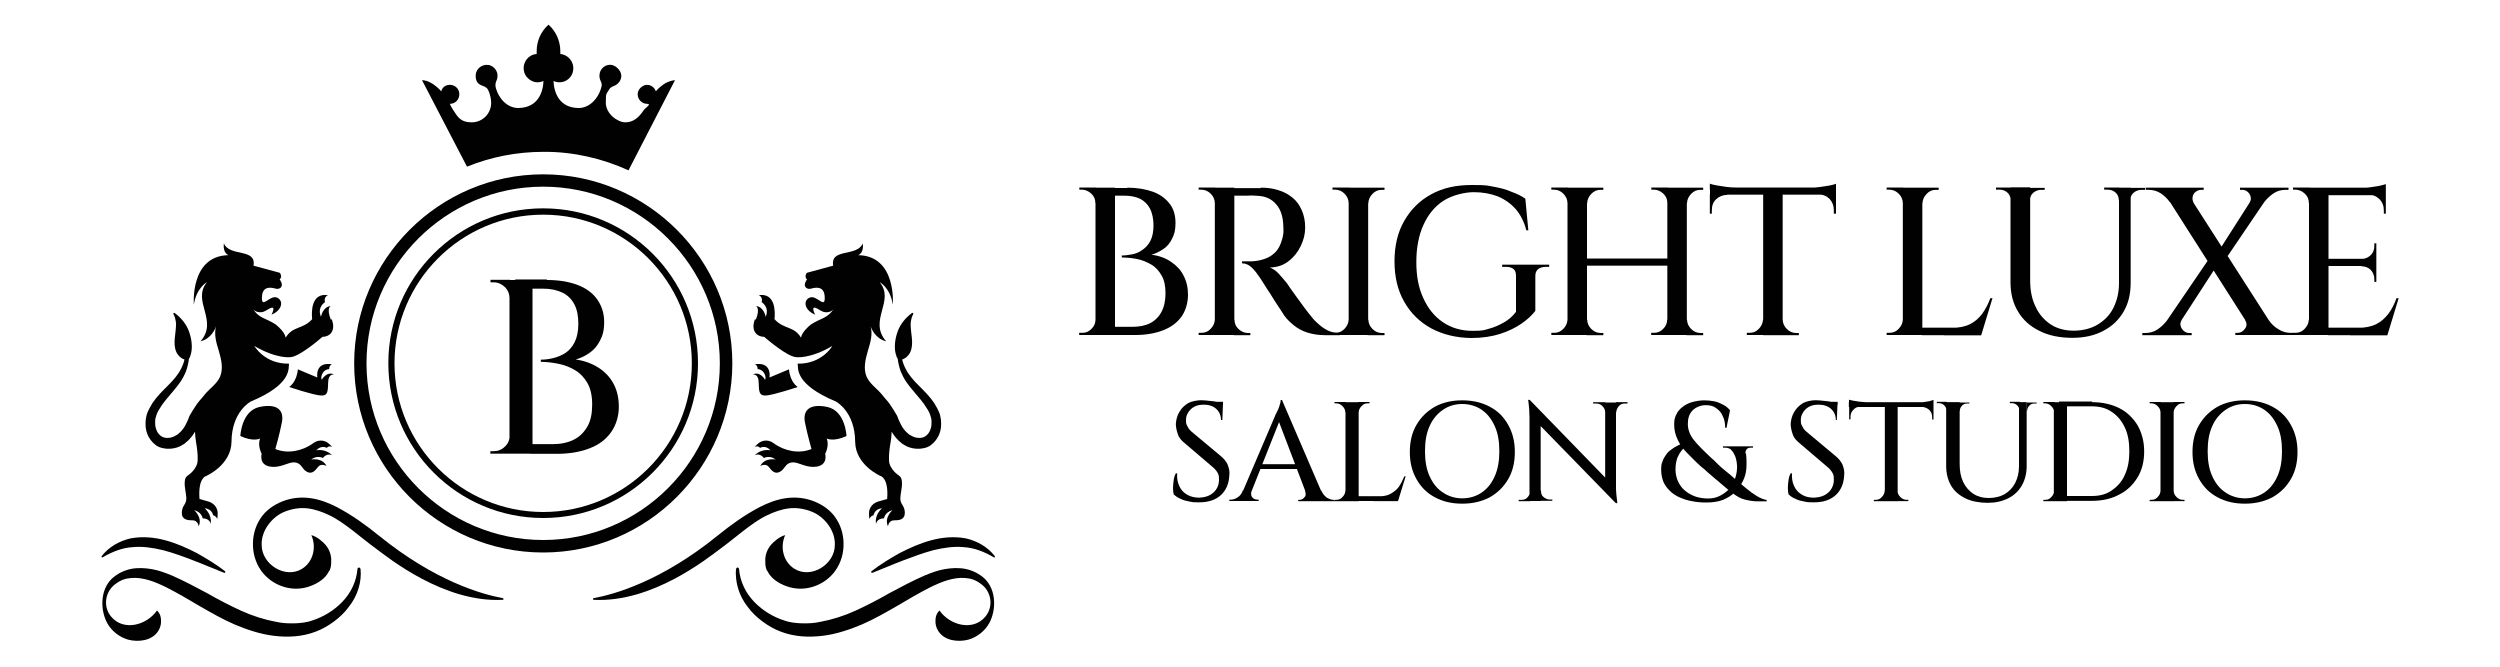 <?xml version="1.0" encoding="UTF-8"?>
<svg id="Layer_1" xmlns="http://www.w3.org/2000/svg" version="1.1" viewBox="0 0 1500 400">
  <!-- Generator: Adobe Illustrator 29.4.0, SVG Export Plug-In . SVG Version: 2.1.0 Build 152)  -->
  <defs>
    <style>
      .st0 {
        fill: #010101;
      }
    </style>
  </defs>
  <g>
    <path class="st0" d="M657.6,121.8h-.4c0-2.2-.7-4-2.4-5.6-1.6-1.5-3.6-2.4-5.6-2.4h-1.6v-1.3c-.1,0,10,0,10,0v9.4h.1ZM657.6,191.8v9.2h-10.1v-1.3h1.8c2.2,0,4-.7,5.6-2.4,1.6-1.5,2.4-3.4,2.4-5.6h.3ZM669,112.6v88.4h-11.7v-88.4h11.7ZM676.4,112.6c5.9,0,11.1.9,15.5,2.5,4.3,1.6,7.7,4.2,10,7.3,2.4,3.1,3.4,7,3.4,11.4s-.7,6.8-2.1,9.5c-1.3,2.7-3.1,4.8-5.3,6.2s-4.5,2.7-7,3.3c4.3.6,8.2,1.9,11.6,4.2,3.3,2.2,5.9,4.9,7.6,8.3,1.8,3.4,2.7,7.3,2.7,11.6s-1.2,9.1-3.7,12.8c-2.5,3.6-6.1,6.4-10.8,8.3s-10.4,3-16.9,3h-13.5c.1-1.6.1-3.3.1-4.9h11.3c4.2,0,7.9-.7,10.8-2.2s5.3-3.9,6.8-6.8c1.6-3,2.4-6.7,2.4-11.1s-.7-8-2.4-10.8c-1.6-2.8-3.7-5.1-6.2-6.5s-5.3-2.7-8.5-3.3c-3.1-.6-6.1-.9-9.1-.9v-1.2c1.9,0,4-.3,6.2-.7s4.3-1.3,6.2-2.7c1.9-1.3,3.6-3.1,4.8-5.5,1.2-2.4,1.8-5.5,1.8-9.2s-.7-7.3-2.1-10-3.4-4.6-5.9-5.9c-2.7-1.3-5.9-1.9-9.7-1.9h-13.1c0-.1-.1-.4-.3-1.2-.1-.7-.6-1.8-.9-3.4h16.3Z"/>
    <path class="st0" d="M729.3,121.8h-.4c-.1-2.2-.9-4-2.5-5.6-1.5-1.5-3.4-2.4-5.6-2.4h-1.6v-1.3h10.1v9.4h.1ZM729.3,191.8v9.2h-10.1v-1.3h1.6c2.2,0,4-.7,5.6-2.4s2.4-3.4,2.5-5.6h.3ZM740.6,112.6v88.4h-11.7v-88.4h11.7ZM756.4,112.6c3.9,0,7.3.4,10.6,1.5,3.3,1,6.1,2.5,8.5,4.5,2.4,1.9,4.2,4.5,5.5,7.4s2.1,6.4,2.1,10.4-.9,7.6-2.7,11.3c-1.8,3.7-4.2,6.7-7.4,9.1-3.1,2.4-6.8,3.6-11.1,3.7,1.8.7,3.7,1.9,5.5,3.9s3.4,3.9,4.8,5.6c0,.1.6.9,1.6,2.4,1,1.5,2.4,3.4,4,5.6,1.6,2.2,3.3,4.5,4.9,6.7s3.1,4,4.3,5.5c1.6,2.1,3.4,3.7,5.1,5.1,1.6,1.3,3.4,2.5,5.3,3.3s4,1.2,6.4,1.2v1.3h-8.8c-4,0-7.6-.6-10.7-1.6-3.1-1-5.8-2.5-8-4.3s-4.2-3.7-5.8-5.9c-.3-.6-1-1.6-2.1-3.3-1-1.6-2.2-3.4-3.6-5.5s-2.5-4.2-3.9-6.1c-1.3-2.1-2.4-3.7-3.3-5.2-.9-1.5-1.5-2.4-1.8-2.8-1.5-2.2-3-4.2-4.8-5.9s-3.7-2.5-5.8-2.5v-1.2h5.8c2.2-.1,4.5-.4,7-1.2s4.8-1.9,6.8-3.9c2.1-1.9,3.6-4.8,4.6-8.6.3-.9.4-1.9.6-3.1.1-1.3.1-2.5,0-3.9-.1-5.8-1.5-10.4-4.3-13.5-2.8-3.3-6.5-4.9-11-5.1-1.9-.1-4-.3-6.1-.1h-8c0-.1-.1-.4-.3-1.2-.1-.7-.6-1.8-.9-3.3h16.9ZM740.3,191.8h.4c0,2.2.7,4,2.4,5.6,1.6,1.5,3.6,2.4,5.6,2.4h1.5v1.3h-10v-9.4h0Z"/>
    <path class="st0" d="M809.6,121.8h-.4c-.1-2.2-.9-4-2.5-5.6-1.5-1.5-3.4-2.4-5.6-2.4h-1.6v-1.3h10.1v9.4h.1ZM809.6,191.8v9.2h-10.1v-1.3h1.6c2.2,0,4-.7,5.6-2.4s2.4-3.4,2.5-5.6h.3ZM820.9,112.6v88.4h-11.7v-88.4h11.7ZM820.6,121.8v-9.2h10.1v1.3h-1.6c-2.2,0-4,.7-5.6,2.4s-2.4,3.4-2.5,5.6h-.3ZM820.6,191.8h.4c.1,2.2.9,4,2.5,5.6,1.5,1.5,3.4,2.4,5.6,2.4h1.6v1.3h-10.1v-9.4h-.1Z"/>
    <path class="st0" d="M921.2,165.7v20.8c-1.9,2.5-4.6,5.1-8.2,7.6-3.6,2.5-7.9,4.6-12.8,6.2-5.1,1.6-10.8,2.5-17.4,2.5-9.1-.1-17.1-2.1-24.1-5.8-7-3.9-12.3-9.1-16.2-16-3.9-6.8-5.8-14.9-5.8-24.2s1.9-17.4,5.8-24.2c3.9-6.8,9.2-12.2,16.2-16,7-3.9,15-5.6,24.4-5.6s8.9.3,12.9,1,7.6,1.6,10.7,3c3.3,1.2,6.1,2.5,8.5,4.2l1.8,19h-1.2c-1.3-5.2-3.6-9.5-6.4-12.8-3-3.3-6.5-5.8-10.8-7.6-4.3-1.6-8.9-2.5-14.3-2.5s-13.1,1.8-18.3,5.2-9.2,8.3-12,14.6c-2.8,6.2-4.2,13.7-4.2,22.1s1.3,15.5,4.2,21.7c2.8,6.2,6.7,11,11.7,14.4s11,5.2,17.7,5.2,6.8-.4,10.1-1.3c3.3-.9,6.2-2.2,9.1-3.9,2.8-1.6,5.1-3.7,7-6.2v-21.4c.1-3.9-1.9-5.6-6.2-5.6h-2.1v-1.3h28.2v1.3h-1.9c-4.5.1-6.5,2.1-6.4,5.8Z"/>
    <path class="st0" d="M940.9,121.8h-.4c-.1-2.2-.9-4-2.5-5.6-1.5-1.5-3.4-2.4-5.6-2.4h-1.6v-1.3h10.1v9.4h.1ZM940.9,191.8v9.2h-10.1v-1.3h1.6c2.2,0,4-.7,5.6-2.4s2.4-3.4,2.5-5.6h.3ZM952.2,112.6v88.4h-11.7v-88.4h11.7ZM1001.6,155.1v4.3h-50.5v-4.3h50.5ZM951.9,121.8v-9.2h10.1v1.3h-1.6c-2.2,0-4,.7-5.6,2.4s-2.4,3.4-2.5,5.6h-.3ZM951.9,191.8h.4c.1,2.2.9,4,2.5,5.6,1.5,1.5,3.4,2.4,5.6,2.4h1.6v1.3h-10.1v-9.4h-.1ZM1000.8,121.8h-.4c0-2.2-.7-4-2.4-5.6-1.6-1.5-3.6-2.4-5.6-2.4h-1.6v-1.3h10.1v9.4h0ZM1000.8,191.8v9.2h-10.1v-1.3h1.6c2.2,0,4-.7,5.6-2.4,1.6-1.5,2.4-3.4,2.4-5.6h.4ZM1012.1,112.6v88.4h-11.7v-88.4h11.7ZM1011.8,121.8v-9.2h10.1v1.3h-1.6c-2.2,0-4,.7-5.6,2.4s-2.4,3.4-2.5,5.6h-.3ZM1011.8,191.8h.4c.1,2.2.9,4,2.5,5.6,1.5,1.5,3.4,2.4,5.6,2.4h1.6v1.3h-10.1v-9.4h-.1Z"/>
    <path class="st0" d="M1025.9,110.2c.9.3,2.1.7,3.9,1,1.8.3,3.7.6,5.8.9,2.1.3,4,.4,5.8.4l-15.5,1.3v-3.7ZM1101.6,112.5v4.3h-75.6v-4.3h75.6ZM1036.3,116.5v.4c-2.7.1-4.9,1-6.7,2.7-1.8,1.8-2.5,3.9-2.5,6.7v1.9h-1.2c0,.1,0-11.7,0-11.7h10.4ZM1058.2,191.8v9.2h-10.1v-1.3h1.6c2.2,0,4-.7,5.6-2.4s2.4-3.4,2.5-5.6h.3ZM1069.6,113.1v88h-11.7v-88h11.7ZM1069.2,191.8h.4c.1,2.2.9,4,2.5,5.6,1.5,1.5,3.4,2.4,5.6,2.4h1.6v1.3h-10.3v-9.4ZM1101.6,110.2v3.7l-15.5-1.3c1.8,0,3.9-.1,5.9-.4s4-.6,5.8-.9c1.6-.3,3-.7,3.7-1ZM1101.6,116.5v11.7h-1.3v-2.1c0-2.7-.9-4.9-2.5-6.7-1.8-1.8-3.9-2.7-6.7-2.7v-.3h10.6Z"/>
    <path class="st0" d="M1142.1,121.8h-.4c-.1-2.2-.9-4-2.5-5.6-1.5-1.5-3.4-2.4-5.6-2.4h-1.6v-1.3h10.1v9.4h.1ZM1142.1,191.8v9.2h-10.1v-1.3h1.6c2.2,0,4-.7,5.6-2.4s2.4-3.4,2.5-5.6h.3ZM1153.4,112.6v88.4h-11.7v-88.4h11.7ZM1153.1,121.8v-9.2h10.1v1.3h-1.6c-2.2,0-4,.7-5.6,2.4s-2.4,3.4-2.5,5.6h-.3ZM1187.3,196.6l1,4.5h-35.2v-4.5h34.2ZM1195.5,178.9l-6.8,22.3h-22.3l4.6-4.5c4.3,0,8-.7,11-2.2s5.3-3.6,7.3-6.2c1.9-2.7,3.6-5.8,4.9-9.4h1.3Z"/>
    <path class="st0" d="M1206.8,112.6v7.6h-.4c0-1.8-.6-3.4-1.9-4.6-1.3-1.2-2.8-1.8-4.8-1.8h-2.1v-1.3h9.2ZM1218.1,112.6v55.6c0,6.1,1,11.3,3.3,15.9,2.1,4.6,5.2,8,9.1,10.6,3.9,2.5,8.5,3.7,13.7,3.7s10.3-1.2,14.3-3.6c4-2.4,7.3-5.6,9.5-10,2.2-4.3,3.4-9.4,3.4-15v-57.2h7v56.9c0,6.7-1.3,12.5-4.2,17.4-2.8,4.9-6.8,8.8-12.2,11.6-5.2,2.8-11.4,4.2-18.6,4.2s-14.3-1.3-19.8-4.2c-5.5-2.7-9.8-6.5-12.8-11.6-3-4.9-4.5-10.8-4.5-17.4v-57.1h11.7ZM1226.8,112.6v1.3h-2.1c-1.8,0-3.4.6-4.8,1.8s-1.9,2.7-1.9,4.6h-.3v-7.6h9.1ZM1271.7,112.6v7.6h-.4c0-1.8-.6-3.4-1.9-4.6-1.3-1.2-2.8-1.8-4.8-1.8h-2.1v-1.3h9.2ZM1287,112.6v1.3h-2.1c-1.8,0-3.4.6-4.8,1.8s-1.9,2.7-1.9,4.6h-.3v-7.6h9.1Z"/>
    <path class="st0" d="M1309,192c-.7,1.2-1,2.4-.6,3.6.3,1.2,1,2.2,1.9,3,1,.7,1.9,1.2,3.1,1.2h1.6v1.3h-29.6v-1.3h1.8c2.7,0,5.2-.7,7.4-2.2s4-3.3,5.5-5.2l8.8-.3ZM1322.2,112.6v1.3h-1.5c-1.2,0-2.2.4-3.3,1.2s-1.6,1.8-1.8,3c-.3,1.2,0,2.4.6,3.6l-14.3-.4c-1.3-1.9-3.1-3.7-5.3-5.2s-4.8-2.2-7.4-2.2h-1.8v-1.3h34.8ZM1325.9,154.4l4,5.3-26.7,41.2h-8.9l31.7-46.5ZM1310.3,112.6l56.6,88.3h-14.1l-56.3-88.3h13.8ZM1364.4,112.6l-29.9,44.1-4.6-4,25.6-40.1h8.9ZM1346.9,192l14.6.4c1.3,1.9,3.1,3.7,5.5,5.1,2.2,1.5,4.8,2.2,7.3,2.2h1.8v1.3h-34.9v-1.3h1.6c1.6,0,3.1-.9,4.2-2.5,1.2-1.6,1.2-3.4,0-5.2ZM1373.1,112.6v1.3h-1.8c-2.7,0-5.1.7-7.3,2.2s-4,3.3-5.5,5.2l-8.8.4c.7-1.2,1-2.4.7-3.6-.3-1.2-.9-2.2-1.8-3-.9-.7-1.9-1.2-3.1-1.2h-1.5v-1.3c-.1,0,29,0,29,0h0Z"/>
    <path class="st0" d="M1385.7,121.8h-.4c0-2.2-.7-4-2.4-5.6-1.6-1.5-3.6-2.4-5.6-2.4h-1.5v-1.3c-.1,0,10,0,10,0v9.4h0ZM1385.7,191.8v9.2h-10.1v-1.3h1.6c2.2,0,4-.7,5.6-2.4s2.4-3.4,2.5-5.6h.3ZM1397.1,112.6v88.4h-11.7v-88.4h11.7ZM1431.5,112.6v4.5h-34.8v-4.5h34.8ZM1425.8,155.3v4.3h-29v-4.3h29ZM1431,196.6l1,4.5h-35.2v-4.5h34.2ZM1439.2,178.9l-6.8,22.3h-22.3l4.6-4.5c4.3,0,8-.7,11-2.2s5.3-3.6,7.3-6.2,3.6-5.8,4.9-9.4h1.3ZM1431.5,110.4v3.7l-15.5-1.3c1.8,0,3.9-.1,5.9-.4s4-.6,5.8-.9c1.6-.4,3-.7,3.7-1ZM1425.8,146v9.7h-8.8v-.3c2.2-.1,4-.9,5.5-2.4s2.1-3.3,2.1-5.5v-1.5h1.2ZM1425.8,159.4v9.7h-1.2v-1.6c0-2.1-.7-3.9-2.1-5.5-1.5-1.5-3.3-2.2-5.5-2.2v-.3h8.8ZM1431.5,116.6v11.6h-1.2v-2.1c0-2.7-.9-4.8-2.5-6.5-1.8-1.8-3.9-2.7-6.7-2.8v-.3h10.4Z"/>
  </g>
  <g>
    <path class="st0" d="M721.3,240.2c1,0,2.1,0,3.3.2s2.5.2,3.8.4c1.3.2,2.3.4,3.3.6,1,.2,1.7.4,2.1.6l-.4,10h-.8c0-2.7-1-5-2.9-6.7-1.9-1.7-4.4-2.5-7.5-2.5s-5.6.8-7.7,2.7c-1.9,1.9-2.9,4-2.9,6.5s.2,2.5,1,4c.6,1.5,1.9,2.7,3.3,3.8l16.5,13.8c1.9,1.5,3.3,3.3,4.2,5.2.8,2.1,1.3,4.2,1,6.3-.2,5-1.9,9-5,11.9-3.1,2.9-7.5,4.4-13,4.4s-3.6-.2-5.6-.4c-2.1-.4-4-.8-5.6-1.7-1.7-.6-3.1-1.7-4.2-2.7-.2-1-.4-2.3-.4-3.8s.2-3.1.4-4.6c.2-1.7.6-2.9,1.3-4.2h.8c-.2,2.9.2,5.4,1.3,7.7,1,2.3,2.7,4,4.8,5.2s4.6,1.7,7.3,1.7c3.3-.2,6.1-1,8.4-3.1,2.1-1.9,3.3-4.6,3.3-7.7s-.4-3.1-1-4.4c-.8-1.3-1.9-2.5-3.3-3.6l-15.7-13.4c-2.1-1.7-3.8-3.3-4.6-5.6-.8-2.3-1.3-4.4-1.3-6.5.2-2.5.8-5,2.1-7.1,1.3-2.3,3.1-4,5.4-5.4,2.1-1,5-1.7,8.4-1.7ZM733.8,241.1v1.9h-7.5v-1.9h7.5Z"/>
    <path class="st0" d="M751,294.4c-.4,1-.4,2.1-.2,2.9.2.8.8,1.5,1.5,1.9s1.3.6,2.1.6h.8v.8h-17.6v-.8h.8c1.3,0,2.7-.4,4-1.3,1.5-.8,2.5-2.1,3.3-4.2h5.2ZM769.2,240l.6,7.3-21.1,53.1h-5.4l21.8-51c0-.2.2-.6.6-1.3.4-.8.8-1.7,1.3-2.7.4-1,.8-2.1,1-3.1.4-1,.4-1.9.4-2.3h.8ZM780.3,278.5v2.9h-25.9v-2.9h25.9ZM769.2,240l25.9,60.2h-9.8l-18.8-49.4,2.7-10.9ZM783.2,294.4h9.6c.8,1.9,2.1,3.3,3.3,4.2,1.5.8,2.7,1.3,4,1.3h.6v.8h-21.8v-.8h.8c1,0,2.1-.4,2.9-1.5,1-.8,1-2.1.4-4Z"/>
    <path class="st0" d="M807.4,247.5h-.2c0-1.5-.6-2.7-1.7-3.8s-2.3-1.7-3.8-1.7h-1v-.8h6.7v6.3h0ZM807.4,294.4v6.3h-6.7v-.8h1c1.5,0,2.7-.4,3.8-1.7,1-1,1.7-2.3,1.7-3.8h.2ZM815.2,241.3v59.4h-7.9v-59.4h7.9ZM815,247.5v-6.3h6.7v.8h-1c-1.5,0-2.7.4-3.8,1.7-1,1-1.7,2.3-1.7,3.8h-.2ZM837.8,297.7l.6,2.9h-23.4v-2.9h22.8ZM843.4,285.8l-4.6,14.9h-14.9l3.1-2.9c2.9,0,5.4-.4,7.3-1.5s3.6-2.3,5-4.2c1.3-1.9,2.3-4,3.3-6.3h.6Z"/>
    <path class="st0" d="M877.3,240.2c6.3,0,11.9,1.3,16.5,3.8,4.8,2.5,8.4,6.1,11.1,10.9,2.7,4.8,4,10,4,16.3s-1.3,11.7-4,16.3-6.3,8.2-11.1,10.9c-4.8,2.5-10.2,3.8-16.5,3.8s-11.7-1.3-16.3-3.8c-4.8-2.5-8.4-6.1-11.1-10.9s-4-10-4-16.3,1.3-11.7,4-16.3,6.3-8.2,11.1-10.9c4.6-2.5,10-3.8,16.3-3.8ZM877.3,299c4.6,0,8.6-1.3,11.9-3.6s5.9-5.6,7.7-9.8c1.9-4.2,2.7-9.2,2.7-14.9s-.8-10.7-2.7-14.9c-1.9-4.2-4.4-7.5-7.7-9.8-3.3-2.3-7.3-3.6-11.9-3.6s-8.4,1.3-11.7,3.6c-3.3,2.3-6.1,5.6-7.9,9.8-1.9,4.2-2.7,9.2-2.7,14.9s.8,10.7,2.7,14.9c1.9,4.2,4.4,7.5,7.9,9.8,3.3,2.3,7.3,3.6,11.7,3.6Z"/>
    <path class="st0" d="M918.1,294.6v6.1h-6.9v-.8h1.7c1.5,0,2.7-.4,3.6-1.5,1-1,1.5-2.3,1.5-3.6h.2v-.2ZM917.9,240l6.5,7.5v53.1h-6.7v-50c0-2.9-.2-6.5-.8-10.7h1ZM917.9,240l50.8,52.3.8,9.6-50.8-52.1-.8-9.8ZM924.6,294.6c0,1.5.4,2.7,1.5,3.6s2.3,1.5,3.6,1.5h1.7v.8h-7.1v-6.1h.4v.2ZM956.2,241.3h7.1v6.1h-.2c0-1.5-.6-2.7-1.7-3.8s-2.3-1.5-3.8-1.5h-1.7v-.8h.2ZM969.6,241.3v49.8c0,1.9,0,3.8.2,5.4s.4,3.6.6,5.4h-.6l-6.7-7.5v-52.9h6.5v-.2ZM976.5,241.3v.8h-1.5c-1.5,0-2.7.4-3.6,1.5-1,1-1.5,2.3-1.7,3.8h-.2v-6.1h6.9Z"/>
    <path class="st0" d="M1047.6,272.2c.4,3.1.4,6.1.2,9s-1,5.4-2.3,7.9-2.7,4.6-4.8,6.5c-2.1,1.9-4.4,3.3-7.1,4.4-2.7,1-6.1,1.5-9.6,1.5s-5.9-.2-8.8-.8c-2.7-.4-5.2-1.3-7.5-2.3-2.3-1-4.2-2.3-5.9-4-1.7-1.7-2.9-3.3-3.8-5.4-.8-2.1-1.3-4.4-1.3-7.1s.2-3.6.8-5c.4-1.5,1.3-2.9,2.1-4,.8-1.3,1.9-2.3,3.1-3.1,1-.8,2.3-1.7,3.6-2.3,1.3-.6,2.5-1.3,3.8-1.7l1.3,1.9c-.8.8-1.7,1.7-2.5,2.7s-1.5,2.1-1.9,3.1c-.6,1-1,2.3-1.3,3.8s-.4,2.9-.4,4.4c0,2.7.6,5,1.5,7.1,1,2.1,2.3,4,4,5.4,1.7,1.5,3.8,2.7,6.1,3.6,2.3.8,5,1.3,7.9,1.3s5.4-.6,7.7-1.9c2.3-1.3,4.2-2.7,5.6-4.6s2.5-4.2,3.3-6.5c.6-2.3,1-4.8.8-7.1-.2-2.3-.6-4.6-1.7-6.5-.6-1.3-1.3-2.1-2.1-2.9-.8-.6-1.9-1-3.3-1h-1.3v-.8h18v.8h-1.3c-1.3,0-2.1.4-2.5,1-.6.6-.8,1.7-.6,2.7ZM1022.5,240.2c2.1,0,4,.2,6.1.6,2.1.4,3.8,1.3,5.4,2.1s2.9,1.9,4,3.3l-2.1,10.5h-.8c0-2.7-.4-5-1.5-7.1-.8-2.1-2.3-3.6-4-4.8-1.7-1.3-3.8-1.7-6.3-1.7s-5.6,1-7.7,3.1c-2.1,2.1-2.9,4.8-2.9,8.2s1.3,6.7,3.6,9.6c2.3,2.9,5.9,6.5,10.2,10.5,1.3,1,2.5,2.3,4,3.8s3.1,2.9,5,4.4c1.9,1.5,3.8,3.1,5.6,4.8,2.3,1.9,4.4,3.6,6.5,5.4s4.2,3.3,6.3,4.6c2.1,1.3,4,2.1,6.1,2.5v.8h-5.6c-2.3,0-4.8-.4-7.3-1-2.7-.6-5.2-2.1-7.9-4.2-1.9-1.5-3.8-2.9-5.4-4.4s-3.3-2.7-5-4.2c-1.5-1.3-2.9-2.5-4.4-3.8-1.3-1.3-2.5-2.3-3.6-3.1-3.3-2.9-6.1-5.9-8.6-8.4-2.5-2.5-4.4-5.2-5.6-7.9-1.3-2.7-2.1-5.6-2.1-9s.4-4.2,1.3-6.1c.8-1.9,2.1-3.3,3.8-4.6,1.7-1.3,3.6-2.3,5.9-2.9s4.6-1,7.3-1Z"/>
    <path class="st0" d="M1090,240.2c1,0,2.1,0,3.3.2s2.5.2,3.8.4c1.3.2,2.3.4,3.3.6s1.7.4,2.1.6l-.4,10h-.6c0-2.7-1-5-2.9-6.7-1.9-1.7-4.4-2.5-7.5-2.5s-5.6.8-7.7,2.7c-1.9,1.9-2.9,4-2.9,6.5s.2,2.5,1,4c.6,1.5,1.9,2.7,3.3,3.8l16.5,13.8c1.9,1.5,3.3,3.3,4.2,5.2.8,2.1,1.3,4.2,1,6.3-.2,5-1.9,9-5,11.9s-7.5,4.4-13,4.4-3.6-.2-5.6-.4c-2.1-.4-4-.8-5.6-1.7-1.7-.6-3.1-1.7-4.2-2.7-.2-1-.4-2.3-.4-3.8s.2-3.1.4-4.6c.2-1.7.6-2.9,1.3-4.2h.8c-.2,2.9.2,5.4,1.3,7.7,1,2.3,2.7,4,4.8,5.2,2.1,1.3,4.6,1.7,7.3,1.7,3.3-.2,6.1-1,8.4-3.1,2.1-1.9,3.3-4.6,3.3-7.7s-.4-3.1-1-4.4c-.8-1.3-1.9-2.5-3.3-3.6l-15.7-13.4c-2.1-1.7-3.8-3.3-4.6-5.6s-1.3-4.4-1.3-6.5c.2-2.5.8-5,2.1-7.1,1.3-2.3,3.1-4,5.4-5.4,1.9-1,4.8-1.7,8.2-1.7ZM1102.6,241.1v1.9h-7.5v-1.9h7.5Z"/>
    <path class="st0" d="M1109.3,239.8c.6.2,1.5.4,2.5.6,1.3.2,2.5.4,3.8.6s2.7.2,4,.2l-10.2.8v-2.3ZM1160.1,241.3v2.9h-50.8v-2.9h50.8ZM1116.4,243.8v.2c-1.9,0-3.3.6-4.4,1.9-1.3,1.3-1.7,2.7-1.7,4.4v1.3h-.8v-7.9h6.9v.2ZM1131,294.4v6.3h-6.7v-.8h1c1.5,0,2.7-.4,3.8-1.7,1-1,1.7-2.3,1.7-3.8h.2ZM1138.6,241.5v59.2h-7.7v-59.2h7.7ZM1138.3,294.4h.2c0,1.5.6,2.7,1.7,3.8s2.3,1.7,3.8,1.7h1v.8h-6.7v-6.3h0ZM1160.1,239.8v2.5l-10.2-.8c1.3,0,2.5,0,4-.2,1.5-.2,2.7-.4,3.8-.6,1-.4,2.1-.6,2.5-.8ZM1160.1,243.8v7.9h-.8v-1.3c0-1.9-.6-3.3-1.7-4.4s-2.7-1.7-4.4-1.9v-.2h6.9v-.2Z"/>
    <path class="st0" d="M1168,241.3v5h-.2c0-1.3-.4-2.3-1.3-3.1-.8-.8-1.9-1.3-3.1-1.3h-1.3v-.8h5.9v.2ZM1175.8,241.3v37.2c0,4,.6,7.5,2.1,10.7,1.5,3.1,3.6,5.4,6.1,7.1,2.7,1.7,5.6,2.5,9.2,2.5s6.9-.8,9.6-2.3c2.7-1.7,4.8-3.8,6.3-6.7,1.5-2.9,2.3-6.3,2.3-10v-38.5h4.6v38.3c0,4.4-1,8.4-2.9,11.7s-4.6,5.9-8.2,7.7-7.7,2.7-12.3,2.7-9.6-.8-13.4-2.7c-3.8-1.9-6.7-4.4-8.6-7.7-1.9-3.3-2.9-7.3-2.9-11.7v-38.3h8.2ZM1181.6,241.3v.8h-1.3c-1.3,0-2.3.4-3.1,1.3-.8.8-1.3,1.9-1.3,3.1h-.2v-5h5.9v-.2ZM1211.8,241.3v5h-.2c0-1.3-.4-2.3-1.3-3.1-.8-.8-1.9-1.3-3.1-1.3h-1.3v-.8h5.9v.2ZM1222,241.3v.8h-1.3c-1.3,0-2.3.4-3.1,1.3-.8.8-1.3,1.9-1.3,3.1h-.2v-5h5.9v-.2Z"/>
    <path class="st0" d="M1232.7,247.5h-.2c0-1.5-.6-2.7-1.7-3.8s-2.3-1.7-3.8-1.7h-1v-.8h6.7v6.3h0ZM1232.7,294.4v6.3h-6.7v-.8h1c1.5,0,2.7-.4,3.8-1.7,1-1,1.7-2.3,1.7-3.8h.2ZM1240.2,241.3v59.4h-7.9v-59.4h7.9ZM1255.3,241.3c6.3,0,11.7,1.3,16.3,3.6,4.6,2.3,8.2,5.9,10.9,10.2,2.5,4.4,4,9.6,4,15.7s-1.3,11.3-4,15.7c-2.7,4.4-6.3,7.9-10.9,10.2-4.6,2.5-10,3.8-16.3,3.8h-18.8v-2.9h18.6c4.6,0,8.6-1,11.9-3.3,3.3-2.3,6.1-5.2,7.9-9.4,1.9-4,2.7-8.8,2.7-14.2s-.8-10.2-2.7-14.2c-1.9-4-4.4-7.1-7.9-9.4-3.3-2.3-7.3-3.3-11.9-3.3h-19.7v-2.9h19.9v.6Z"/>
    <path class="st0" d="M1296.5,247.5h-.2c0-1.5-.6-2.7-1.7-3.8s-2.3-1.7-3.8-1.7h-1v-.8h6.7v6.3ZM1296.5,294.4v6.3h-6.7v-.8h1c1.5,0,2.7-.4,3.8-1.7,1-1,1.7-2.3,1.7-3.8h.2ZM1304.2,241.3v59.4h-7.9v-59.4h7.9ZM1304,247.5v-6.3h6.7v.8h-1c-1.5,0-2.7.4-3.8,1.7-1,1-1.7,2.3-1.7,3.8h-.2ZM1304,294.4h.2c0,1.5.6,2.7,1.7,3.8s2.3,1.7,3.8,1.7h1v.8h-6.7v-6.3h0Z"/>
    <path class="st0" d="M1346.9,240.2c6.3,0,11.9,1.3,16.5,3.8,4.8,2.5,8.4,6.1,11.1,10.9,2.7,4.8,4,10,4,16.3s-1.3,11.7-4,16.3c-2.7,4.6-6.3,8.2-11.1,10.9-4.8,2.5-10.2,3.8-16.5,3.8s-11.7-1.3-16.3-3.8c-4.8-2.5-8.4-6.1-11.1-10.9s-4-10-4-16.3,1.3-11.7,4-16.3c2.7-4.6,6.3-8.2,11.1-10.9,4.6-2.5,10-3.8,16.3-3.8ZM1346.9,299c4.6,0,8.6-1.3,11.9-3.6s5.9-5.6,7.7-9.8c1.9-4.2,2.7-9.2,2.7-14.9s-.8-10.7-2.7-14.9c-1.9-4.2-4.4-7.5-7.7-9.8-3.3-2.3-7.3-3.6-11.9-3.6s-8.4,1.3-11.7,3.6c-3.3,2.3-6.1,5.6-7.9,9.8-1.9,4.2-2.7,9.2-2.7,14.9s.8,10.7,2.7,14.9c1.9,4.2,4.4,7.5,7.9,9.8,3.3,2.3,7.3,3.6,11.7,3.6Z"/>
  </g>
  <g>
    <g>
      <path class="st0" d="M325.9,331.5c-62.6,0-113.4-51-113.4-113.5s51-113.4,113.4-113.4,113.5,50.8,113.5,113.4c-.1,62.6-51,113.5-113.5,113.5ZM325.9,112c-58.4,0-106,47.6-106,106s47.6,106,106,106,106-47.6,106-106c0-58.4-47.6-106-106-106Z"/>
      <path class="st0" d="M325.9,310.8c-51.3,0-92.9-41.6-92.9-92.9s41.6-92.9,92.9-92.9,92.9,41.6,92.9,92.9-41.6,92.9-92.9,92.9ZM325.9,128.8c-49.2,0-89.2,40-89.2,89.2s40,89.2,89.2,89.2,89.2-40,89.2-89.2-40-89.2-89.2-89.2Z"/>
    </g>
    <g>
      <path class="st0" d="M197.5,342.5c-2.1,4.5-6.5,7.4-11.4,9.2-10,3.7-21.2.4-28.1-7.6-3.9-4.6-5.9-10.3-6.2-16-.3-5.8,1-11.6,4.2-16.6,3.1-5.1,8.2-8.6,13.5-10.7s11.1-2.7,16.8-1.9,10.7,2.8,15.5,5.2c9.4,4.9,17.8,11,25.7,17.4,33.6,27.2,61.7,35.1,74.2,37.4.6.1.6,1-.1,1-35.2,1.8-68.4-25.1-76.1-30.8-8.2-5.9-19-15.8-27.8-19.9-4.3-2.1-8.9-3.7-13.4-4.2s-9.1.3-13.2,1.9c-4.2,1.6-7.6,4.5-10.1,7.9s-4.2,7.7-4,12.2c0,11.6,14.1,20.5,24.2,14.3,6.8-4.2,8.8-13.1,5.6-20.2,3.3.7,7.3,4.3,8.5,5.8,2.4,2.8,3.7,6.5,3.4,10.3.1,1.9-.3,3.7-1,5.3Z"/>
      <path class="st0" d="M216.1,341.2c0-.3-.3-.7-.7-.7s-.7.3-.9.7c-.6,7.7-4,14.6-9.1,19.9-5.1,5.3-11.6,9.2-18.4,11.3-1.6.6-3.4.9-5.2,1.2s-3.6.3-5.3.4c-3.6.1-7.3-.1-10.8-.9-7.1-1.3-14.3-3.6-21.1-6.7-6.8-3.1-13.7-6.7-20.5-10.6-6.8-3.6-13.8-7.4-21.2-10.6-3.7-1.5-7.6-3-11.7-3.7-4.2-.7-8.5-1-12.8-.1-4.3.9-8.3,3-11.4,5.9-6.8,6.7-7,18.4-2.7,26.5,2.7,4.9,7.4,8.5,12.6,10,6.2,1.6,14.4.7,18.1-5.3,1.2-1.9,1.8-4.2,1.6-6.4,0-1.6-.4-3.9-2.4-5.8-6.2,8.9-20.1,12.6-27.5,3.7-5.2-6.2-3.6-15.5,3-19.9,2.8-2.1,5.8-3.1,9.2-3.3,3.4-.3,7,.3,10.4,1.3s6.8,2.5,10.3,4.2c6.7,3.4,13.4,7.3,20.1,11.3,6.8,3.9,13.7,7.9,21.1,11.1,7.4,3.1,15.3,5.8,23.6,6.8,8.3,1,16.9.6,25-2.5,4-1.5,7.6-3.6,11-6.1,3.3-2.5,6.4-5.3,8.9-8.8,5.2-6.5,7.9-15,7-23Z"/>
      <path class="st0" d="M134.5,343.7c-6.2-2.4-12.3-5.1-18.4-7.4-6.1-2.4-12.2-4.6-18.3-6.2-6.2-1.5-12.3-2.4-18.4-1.8-6.1.4-12,2.7-17.8,6.1-.3.1-.6,0-.6-.1-.1-.1-.1-.4,0-.6,4.2-5.5,10.7-9.2,17.5-10.7,7-1.3,14.3-.6,20.8,1.2,6.7,1.8,12.9,4.6,18.9,7.7,5.9,3.3,11.6,6.8,16.8,10.8.1.1.3.4.1.7-.1.3-.4.3-.6.3Z"/>
    </g>
    <g>
      <path class="st0" d="M460.4,342.5c2.1,4.5,6.5,7.4,11.4,9.2,10,3.7,21.2.4,28.1-7.6,3.9-4.6,5.9-10.3,6.2-16,.3-5.8-1-11.6-4.2-16.6-3.1-5.1-8.2-8.6-13.5-10.7s-11.1-2.7-16.8-1.9-10.7,2.8-15.5,5.2c-9.4,4.9-17.8,11-25.7,17.4-33.6,27.2-61.7,35.1-74.2,37.4-.6.1-.6,1,.1,1,35.2,1.8,68.4-25.1,76.1-30.8,8.2-5.9,19-15.8,27.8-19.9,4.3-2.1,8.9-3.7,13.4-4.2s9.1.3,13.2,1.9c4.2,1.6,7.6,4.5,10.1,7.9,2.5,3.4,4.2,7.7,4,12.2,0,11.6-14.1,20.5-24.2,14.3-6.8-4.2-8.8-13.1-5.6-20.2-3.3.7-7.3,4.3-8.5,5.8-2.4,2.8-3.7,6.5-3.4,10.3-.1,1.9.3,3.7,1,5.3Z"/>
      <path class="st0" d="M441.8,341.2c0-.3.3-.7.7-.7s.7.3.9.7c.6,7.7,4,14.6,9.1,19.9,5.1,5.3,11.6,9.2,18.4,11.3,1.6.6,3.4.9,5.2,1.2s3.6.3,5.3.4c3.6.1,7.3-.1,10.8-.9,7.1-1.3,14.3-3.6,21.1-6.7,6.8-3.1,13.7-6.7,20.5-10.6,6.8-3.6,13.8-7.4,21.2-10.6,3.7-1.5,7.6-3,11.7-3.7s8.5-1,12.8-.1c4.3.9,8.3,3,11.4,5.9,6.8,6.7,7,18.4,2.7,26.5-2.7,4.9-7.4,8.5-12.6,10-6.2,1.6-14.4.7-18.1-5.3-1.2-1.9-1.8-4.2-1.6-6.4,0-1.6.4-3.9,2.4-5.8,6.2,8.9,20.1,12.6,27.5,3.7,5.2-6.2,3.6-15.5-3-19.9-2.8-2.1-5.8-3.1-9.2-3.3-3.4-.3-7,.3-10.4,1.3s-6.8,2.5-10.3,4.2c-6.7,3.4-13.4,7.3-20.1,11.3-6.8,3.9-13.7,7.9-21.1,11.1-7.4,3.1-15.3,5.8-23.6,6.8-8.3,1-16.9.6-25-2.5-4-1.5-7.6-3.6-11-6.1-3.3-2.5-6.4-5.3-8.9-8.8-5.2-6.5-7.7-15-7-23Z"/>
      <path class="st0" d="M523.4,343.7c6.2-2.4,12.3-5.1,18.4-7.4s12.2-4.6,18.3-6.2c6.2-1.5,12.3-2.4,18.4-1.8,6.1.4,12,2.7,17.8,6.1.3.1.6,0,.6-.1.1-.1.1-.4,0-.6-4.2-5.5-10.7-9.2-17.5-10.7-7-1.3-14.3-.6-20.8,1.2-6.7,1.8-12.9,4.6-18.9,7.7-5.9,3.3-11.6,6.8-16.8,10.8-.1.1-.3.4-.1.7.1.3.4.3.6.3Z"/>
    </g>
    <g>
      <path class="st0" d="M192.9,227.6c-.6-1.9,1-6.1,4.6-6.1,0-.4,0-1,.3-1.6.4-.9,1.2-1.3,1.5-1.3-10.6-1.8-8.9,7.9-8.9,7.9l-11.7-4.9c-.6,7.7-5.2,10.6-5.2,10.6,0,0,14.3,4.8,18.9,5.1,4.5.3,4.3-2.7,4.5-8,.1-5.3,3.6-4.6,3.6-4.6-4.5-2.2-7.4,3.1-7.4,3.1Z"/>
      <path class="st0" d="M198.5,191.8c-2.8-7-.1-8.2-.1-8.2-4.9.6-5.8,6.5-5.8,6.5-2.5-5.9,2.4-8.8,2.4-8.8-.9-3.3,1.8-4.2,1.8-4.2-10-1.5-10,9.7-9.5,14.4-5.5,6.2-11.7,4-15.9,11.1-.4-2.8-3.9-6.4-6.1-8-2.4-1.6-5.1-2.7-7.6-3.9-2.5-1.3-4.3-2.8-5.8-5.2,1.2,1.5,3.3,2.1,5.2,1.8s3.3-1.6,5.1-2.4c3.7-1.6.7,3.9.7,3.9,6.8-2.8,7.3-8.8,3.1-10.3-4.2-1.6-9.4,7.6-8.8-.7.4-6.5,5.8-5.3,8.2-4.6,1,.3,2.2.1,3-.6,1.9-1.9-.6-4.9-.6-4.9,1.9-1.8.1-4,.1-4l-15.8-4.3c1.8-10.7-14.4-5.1-17.8-13.4-.7,6.1,2.8,7.1,2.8,7.1-23.2.4-20.8,29.7-20.8,29.7,1.6-10.3,7.9-13.5,7.9-13.5-9.4,11.4,7.1,22.9-3.9,35.5,6.5-1.6,8.9-7.6,9.4-9.2-1.5,4.9.1,10.1,1.6,15,1.5,5.1,2.8,10.7.7,15.5-1.9,4.2-5.9,6.8-8.9,10.3-.6.7-1.2,1.5-1.8,2.2-1.3,1.5-2.5,2.8-3.6,4.5-1.3,1.9-2.5,3.9-3.7,5.9-.3.6-.6,1-.7,1.6l-.6,1.5c-.4.9-.9,1.9-1.3,2.7-.9,1.8-2.1,3.4-3.4,4.6-.3.3-.6.6-1,.9-.3.3-.7.6-1,.7-.7.4-1.5.9-2.4,1.2-1.6.6-3.3.7-4.8.4s-2.7-1.2-3.7-2.4-1.6-3-1.9-4.6c-.1-.9-.1-1.8-.1-2.7s0-.9.1-1.3c0-.4.1-.9.3-1.3.4-1.8,1.3-3.7,2.4-5.3,2.1-3.6,5.1-6.8,8-10.3,1.5-1.8,3-3.6,4.3-5.5s2.5-4.2,3.4-6.4c.9-2.5,1.5-5.2,1.8-7.7.3-.3.6-.7.7-1.3,1.8-4.5.9-10.6-.7-14.9-1.6-4.5-4.8-8.3-8.6-11.1-.4-.3-1,.1-.7.7.9,1.6,1.3,3.6,1.5,5.3.1,3-.4,5.8-.7,8.8s-.3,5.9.9,8.6c.7,1.8,2.8,3.9,4.9,4.5-.4,1.9-1.2,3.9-2.1,5.6-1.8,3.7-4.8,7-7.9,10.1s-6.5,6.4-9.2,10.4c-1.3,2.1-2.5,4.3-3.4,6.7-.1.6-.3,1.2-.4,1.9-.1.6-.3,1.3-.3,1.9-.1,1.3-.1,2.7,0,4,.3,2.7,1.2,5.3,3,7.7.9,1.2,1.9,2.2,3.1,3.1s2.7,1.5,4.2,1.8c3,.7,5.9.4,8.5-.4,1.3-.4,2.5-1,3.7-1.8.6-.3,1.2-.7,1.6-1.2.6-.4,1-.9,1.5-1.3,1.6-1.6,3-3.4,4-5.2.1,2.2.3,4.6.7,6.8.6,3.4,1,6.8.9,10.3-.1,5.5-5.9,9.2-5.9,9.2-1.8,1.2-1.9,3.1-1.9,5.2s.9,5.9,1,8.3c.1,4-2.5,4.2-2.7,8.6s3.3,4.8,6.5,4.8,3.6,3.6,3.6,3.6c2.5-5.2-2.7-9.7-2.7-9.7,4.6,1.2,5.1,4.9,5.1,4.9,4.5.1,4.8,3.4,4.8,3.4.9-5.9-3.6-9.4-3.6-9.4,4.5.3,5.1,4.2,5.1,4.2,1.8.3,2.4,2.2,2.4,2.2.3-1.3.3-2.7.3-3.7-.1-3.3-2.5-5.9-5.6-6.8l-5.3-1.5c-1-12.8,4-13.8,4-13.8,0,0,15-6.5,15.2-20.5.1-18.3,11.6-24.2,11.6-24.2,25.4-10.6,22.4-20.4,22.9-22.7-14.6.3-20.8-10.6-20.8-10.6,13.5,7.9,21.7,6.7,21.7,6.7,5.1-.3,16.3-9.7,19.2-12.2,5.1-.1,8-4.3,5.5-10.6Z"/>
      <path class="st0" d="M196,268.8c1.5-1.8,3.4-.6,3.4-.6-.9-1-1.9-1.8-2.7-2.5-2.7-1.9-6.2-1.8-8.9.3-6.2,4.6-15.3,6.5-22.6,3.4,0,0,2.4-8.3,3.9-15.8s-2.7-11.7-13.5-9.4c-10.8,2.4-11.4,17.4-11.4,17.4,7.9,3.7,11.9,1.5,11.9,1.5-1.8,4.2.9,9.2.9,9.2,0,0-1.9,6.7,5.3,7.7,2.5.4,5.2-.1,7.6-.9,2.5-.7,5.2-2.2,7.9-1.5s3.4,3.1,5.3,4.8c3.6,2.8,5.8.3,7.7-2.2s5.1-.6,5.1-.6c-2.5-5.2-9.2-3.9-9.2-3.9,3.7-2.8,7-.9,7-.9,2.8-3.4,5.6-1.6,5.6-1.6-4.2-4.3-9.5-3-9.5-3,3.1-3.4,6.2-1.5,6.2-1.5Z"/>
    </g>
    <g>
      <path class="st0" d="M459.2,227.6c.6-1.9-1-6.1-4.6-6.1,0-.4,0-1-.3-1.6-.4-.9-1.2-1.3-1.5-1.3,10.6-1.8,8.9,7.9,8.9,7.9l11.7-4.9c.6,7.7,5.2,10.6,5.2,10.6,0,0-14.3,4.8-18.9,5.1-4.5.3-4.3-2.7-4.5-8-.1-5.3-3.6-4.6-3.6-4.6,4.5-2.2,7.4,3.1,7.4,3.1Z"/>
      <path class="st0" d="M453.5,191.8c2.8-7,.1-8.2.1-8.2,4.9.6,5.8,6.5,5.8,6.5,2.5-5.9-2.4-8.8-2.4-8.8.9-3.3-1.8-4.2-1.8-4.2,10-1.5,10,9.7,9.5,14.4,5.5,6.2,11.7,4,15.9,11.1.4-2.8,3.9-6.4,6.1-8,2.4-1.6,5.1-2.7,7.6-3.9,2.5-1.3,4.3-2.8,5.8-5.2-1.2,1.5-3.3,2.1-5.2,1.8s-3.3-1.6-5.1-2.4c-3.7-1.6-.7,3.9-.7,3.9-6.8-2.8-7.3-8.8-3.1-10.3,4.2-1.6,9.4,7.6,8.8-.7-.4-6.5-5.8-5.3-8.2-4.6-1,.3-2.2.1-3-.6-1.9-1.9.6-4.9.6-4.9-1.9-1.8-.1-4-.1-4l15.8-4.3c-1.8-10.7,14.4-5.1,17.8-13.4.7,6.1-2.8,7.1-2.8,7.1,23.2.4,20.8,29.7,20.8,29.7-1.6-10.3-7.9-13.5-7.9-13.5,9.4,11.4-7.1,22.9,3.9,35.5-6.5-1.6-8.9-7.6-9.4-9.2,1.5,4.9-.1,10.1-1.6,15-1.5,5.1-2.8,10.7-.7,15.5,1.9,4.2,5.9,6.8,8.9,10.3.6.7,1.2,1.5,1.8,2.2,1.3,1.5,2.5,2.8,3.6,4.5,1.3,1.9,2.5,3.9,3.7,5.9.3.6.6,1,.7,1.6l.6,1.5c.4.9.9,1.9,1.3,2.7.9,1.8,2.1,3.4,3.4,4.6.3.3.6.6,1,.9.3.3.7.6,1,.7.7.4,1.5.9,2.4,1.2,1.6.6,3.3.7,4.8.4s2.7-1.2,3.7-2.4,1.6-3,1.9-4.6c.1-.9.1-1.8.1-2.7s0-.9-.1-1.3c0-.4-.1-.9-.3-1.3-.4-1.8-1.3-3.7-2.4-5.3-2.1-3.6-5.1-6.8-8-10.3-1.5-1.8-3-3.6-4.3-5.5s-2.5-4.2-3.4-6.4c-.9-2.5-1.5-5.2-1.8-7.7-.3-.3-.6-.7-.7-1.3-1.8-4.5-.9-10.6.7-14.9,1.6-4.5,4.8-8.3,8.6-11.1.4-.3,1,.1.7.7-.9,1.6-1.3,3.6-1.5,5.3-.1,3,.4,5.8.7,8.8s.3,5.9-.9,8.6c-.7,1.8-2.8,3.9-4.9,4.5.4,1.9,1.2,3.9,2.1,5.6,1.8,3.7,4.8,7,7.9,10.1,3.1,3.1,6.5,6.4,9.2,10.4,1.3,2.1,2.5,4.3,3.4,6.7.1.6.3,1.2.4,1.9.1.6.3,1.3.3,1.9.1,1.3.1,2.7,0,4-.3,2.7-1.2,5.3-3,7.7-.9,1.2-1.9,2.2-3.1,3.1-1.2.9-2.7,1.5-4.2,1.8-3,.7-5.9.4-8.5-.4-1.3-.4-2.5-1-3.7-1.8-.6-.3-1.2-.7-1.6-1.2-.6-.4-1-.9-1.5-1.3-1.6-1.6-3-3.4-4-5.2-.1,2.2-.3,4.6-.7,6.8-.6,3.4-1,6.8-.9,10.3.1,5.5,5.9,9.2,5.9,9.2,1.8,1.2,1.9,3.1,1.9,5.2s-.9,5.9-1,8.3c-.1,4,2.5,4.2,2.7,8.6.1,4.5-3.3,4.8-6.5,4.8s-3.6,3.6-3.6,3.6c-2.5-5.2,2.7-9.7,2.7-9.7-4.6,1.2-5.1,4.9-5.1,4.9-4.5.1-4.8,3.4-4.8,3.4-.9-5.9,3.6-9.4,3.6-9.4-4.5.3-5.1,4.2-5.1,4.2-1.8.3-2.4,2.2-2.4,2.2-.3-1.3-.3-2.7-.3-3.7.1-3.3,2.5-5.9,5.6-6.8l5.3-1.5c1-12.8-4-13.8-4-13.8,0,0-15-6.5-15.2-20.5-.1-18.3-11.6-24.2-11.6-24.2-25.4-10.6-22.4-20.4-22.9-22.7,14.6.3,20.8-10.6,20.8-10.6-13.5,7.9-21.7,6.7-21.7,6.7-5.1-.3-16.3-9.7-19.2-12.2-5.1-.1-8-4.3-5.5-10.6Z"/>
      <path class="st0" d="M456.1,268.8c-1.5-1.8-3.4-.6-3.4-.6.9-1,1.9-1.8,2.7-2.5,2.7-1.9,6.2-1.8,8.9.3,6.2,4.6,15.3,6.5,22.6,3.4,0,0-2.4-8.3-3.9-15.8-1.5-7.4,2.7-11.7,13.5-9.4,10.8,2.4,11.4,17.4,11.4,17.4-7.9,3.7-11.9,1.5-11.9,1.5,1.8,4.2-.9,9.2-.9,9.2,0,0,1.9,6.7-5.3,7.7-2.5.4-5.2-.1-7.6-.9-2.5-.7-5.2-2.2-7.9-1.5s-3.4,3.1-5.3,4.8c-3.6,2.8-5.8.3-7.7-2.2-1.9-2.5-5.1-.6-5.1-.6,2.5-5.2,9.2-3.9,9.2-3.9-3.7-2.8-7-.9-7-.9-2.8-3.4-5.6-1.6-5.6-1.6,4.2-4.3,9.5-3,9.5-3-3-3.4-6.2-1.5-6.2-1.5Z"/>
    </g>
    <path class="st0" d="M377.1,102.2l27.9-54.1c-3.3.3-6.4,1.9-8.8,4-.9.7-1.8,1.6-2.7,2.7-.7-2.2-2.8-3.9-5.3-3.9s-5.6,2.5-5.6,5.6,2.5,5.8,5.6,5.8-1,2.4-1.9,3.7c-3,4.6-6.4,7.4-11.1,7.4s-11.7-5.2-11.7-11.7.3-4.9,1.8-7.7c.6-1.2,1.6-1.9,3-2.4,2.5-.9,4.5-3.3,4.5-6.2s-3.7-7.3-7.9-6.4c-2.5.4-4.6,2.5-5.1,5.1-.3,1.6-.1,3.1.6,4.5.6,1.2.9,2.5.4,3.7-1.8,7.1-7.4,12.6-13.7,12.5-11.3-.1-14.7-8.9-15-16.2,1.6.7,3.4,1,5.3.6,3.4-.7,6.1-3.6,6.5-7,.7-5.1-3-9.4-7.7-9.8v-1.6c0-6.4-2.8-12.2-7.1-16-4.5,4-7.1,9.7-7.1,16v1.6c-4.8.3-8.5,4.8-7.7,9.8.4,3.4,3.3,6.2,6.5,7,1.9.4,3.7.1,5.3-.6-.3,7.3-3.7,16-15,16.2-6.4.1-11.9-5.3-13.7-12.5-.3-1.2-.1-2.5.4-3.7.6-1.3.9-2.8.6-4.5-.6-2.5-2.5-4.5-5.1-5.1-4.2-.7-7.9,2.4-7.9,6.4s1.8,5.3,4.5,6.2c1.2.4,2.4,1.2,3,2.4,1.3,2.7,1.8,5.8,1.8,7.7,0,6.5-5.2,11.7-11.7,11.7s-8.3-3-11.1-7.4c-.9-1.3-2.1-3.7-1.9-3.7,3.1,0,5.6-2.5,5.6-5.8s-2.7-5.6-5.6-5.6-4.6,1.6-5.3,3.9c-.7-.9-1.6-1.8-2.7-2.7-2.5-2.1-5.5-3.9-8.8-4l27,51.9c14.3-5.8,29.7-8.9,46.1-8.9,17.8-.1,35.2,4,50.8,11.1Z"/>
  </g>
  <path class="st0" d="M306.1,178.9h-.4c0-2.5-.9-4.8-2.8-6.7-1.9-1.8-4.2-2.8-6.7-2.8h-1.9v-1.5c-.1,0,11.7,0,11.7,0v11h.1ZM306.1,261.4v10.8h-11.9v-1.5h2.1c2.5,0,4.8-.9,6.7-2.8,1.9-1.8,2.8-4,2.8-6.7h.3ZM319.5,168v104.2h-13.8v-104.2h13.8ZM328.3,168c7,0,13.1,1,18.3,3,5.1,1.9,9.1,4.9,11.7,8.6s4.2,8.2,4.2,13.5-.9,8.2-2.5,11.3-3.7,5.6-6.4,7.4c-2.5,1.8-5.3,3.1-8.2,3.9,5.2.7,9.7,2.4,13.7,4.9,3.9,2.5,7,5.8,9.1,9.8,2.1,4,3.1,8.5,3.1,13.7s-1.5,10.7-4.5,15c-3,4.3-7.1,7.6-12.8,9.8-5.5,2.2-12.2,3.4-19.9,3.4h-15.9c.1-1.9.1-3.9.1-5.8h13.2c4.9,0,9.2-.9,12.8-2.7s6.2-4.5,8.2-8,2.8-7.9,2.8-13.1-.9-9.4-2.8-12.8c-1.9-3.3-4.3-5.9-7.3-7.7s-6.2-3.1-10-3.9c-3.6-.7-7.1-1.2-10.7-1.2v-1.3c2.2,0,4.8-.3,7.3-.9,2.5-.6,5.1-1.6,7.4-3.1s4.2-3.7,5.6-6.5,2.2-6.5,2.2-11-.7-8.6-2.4-11.7c-1.6-3.1-4-5.5-7.1-7-3.1-1.5-7-2.4-11.4-2.4h-15.5c0-.1-.1-.6-.3-1.5-.3-.9-.6-2.2-1.2-4h19v.3Z"/>
</svg>